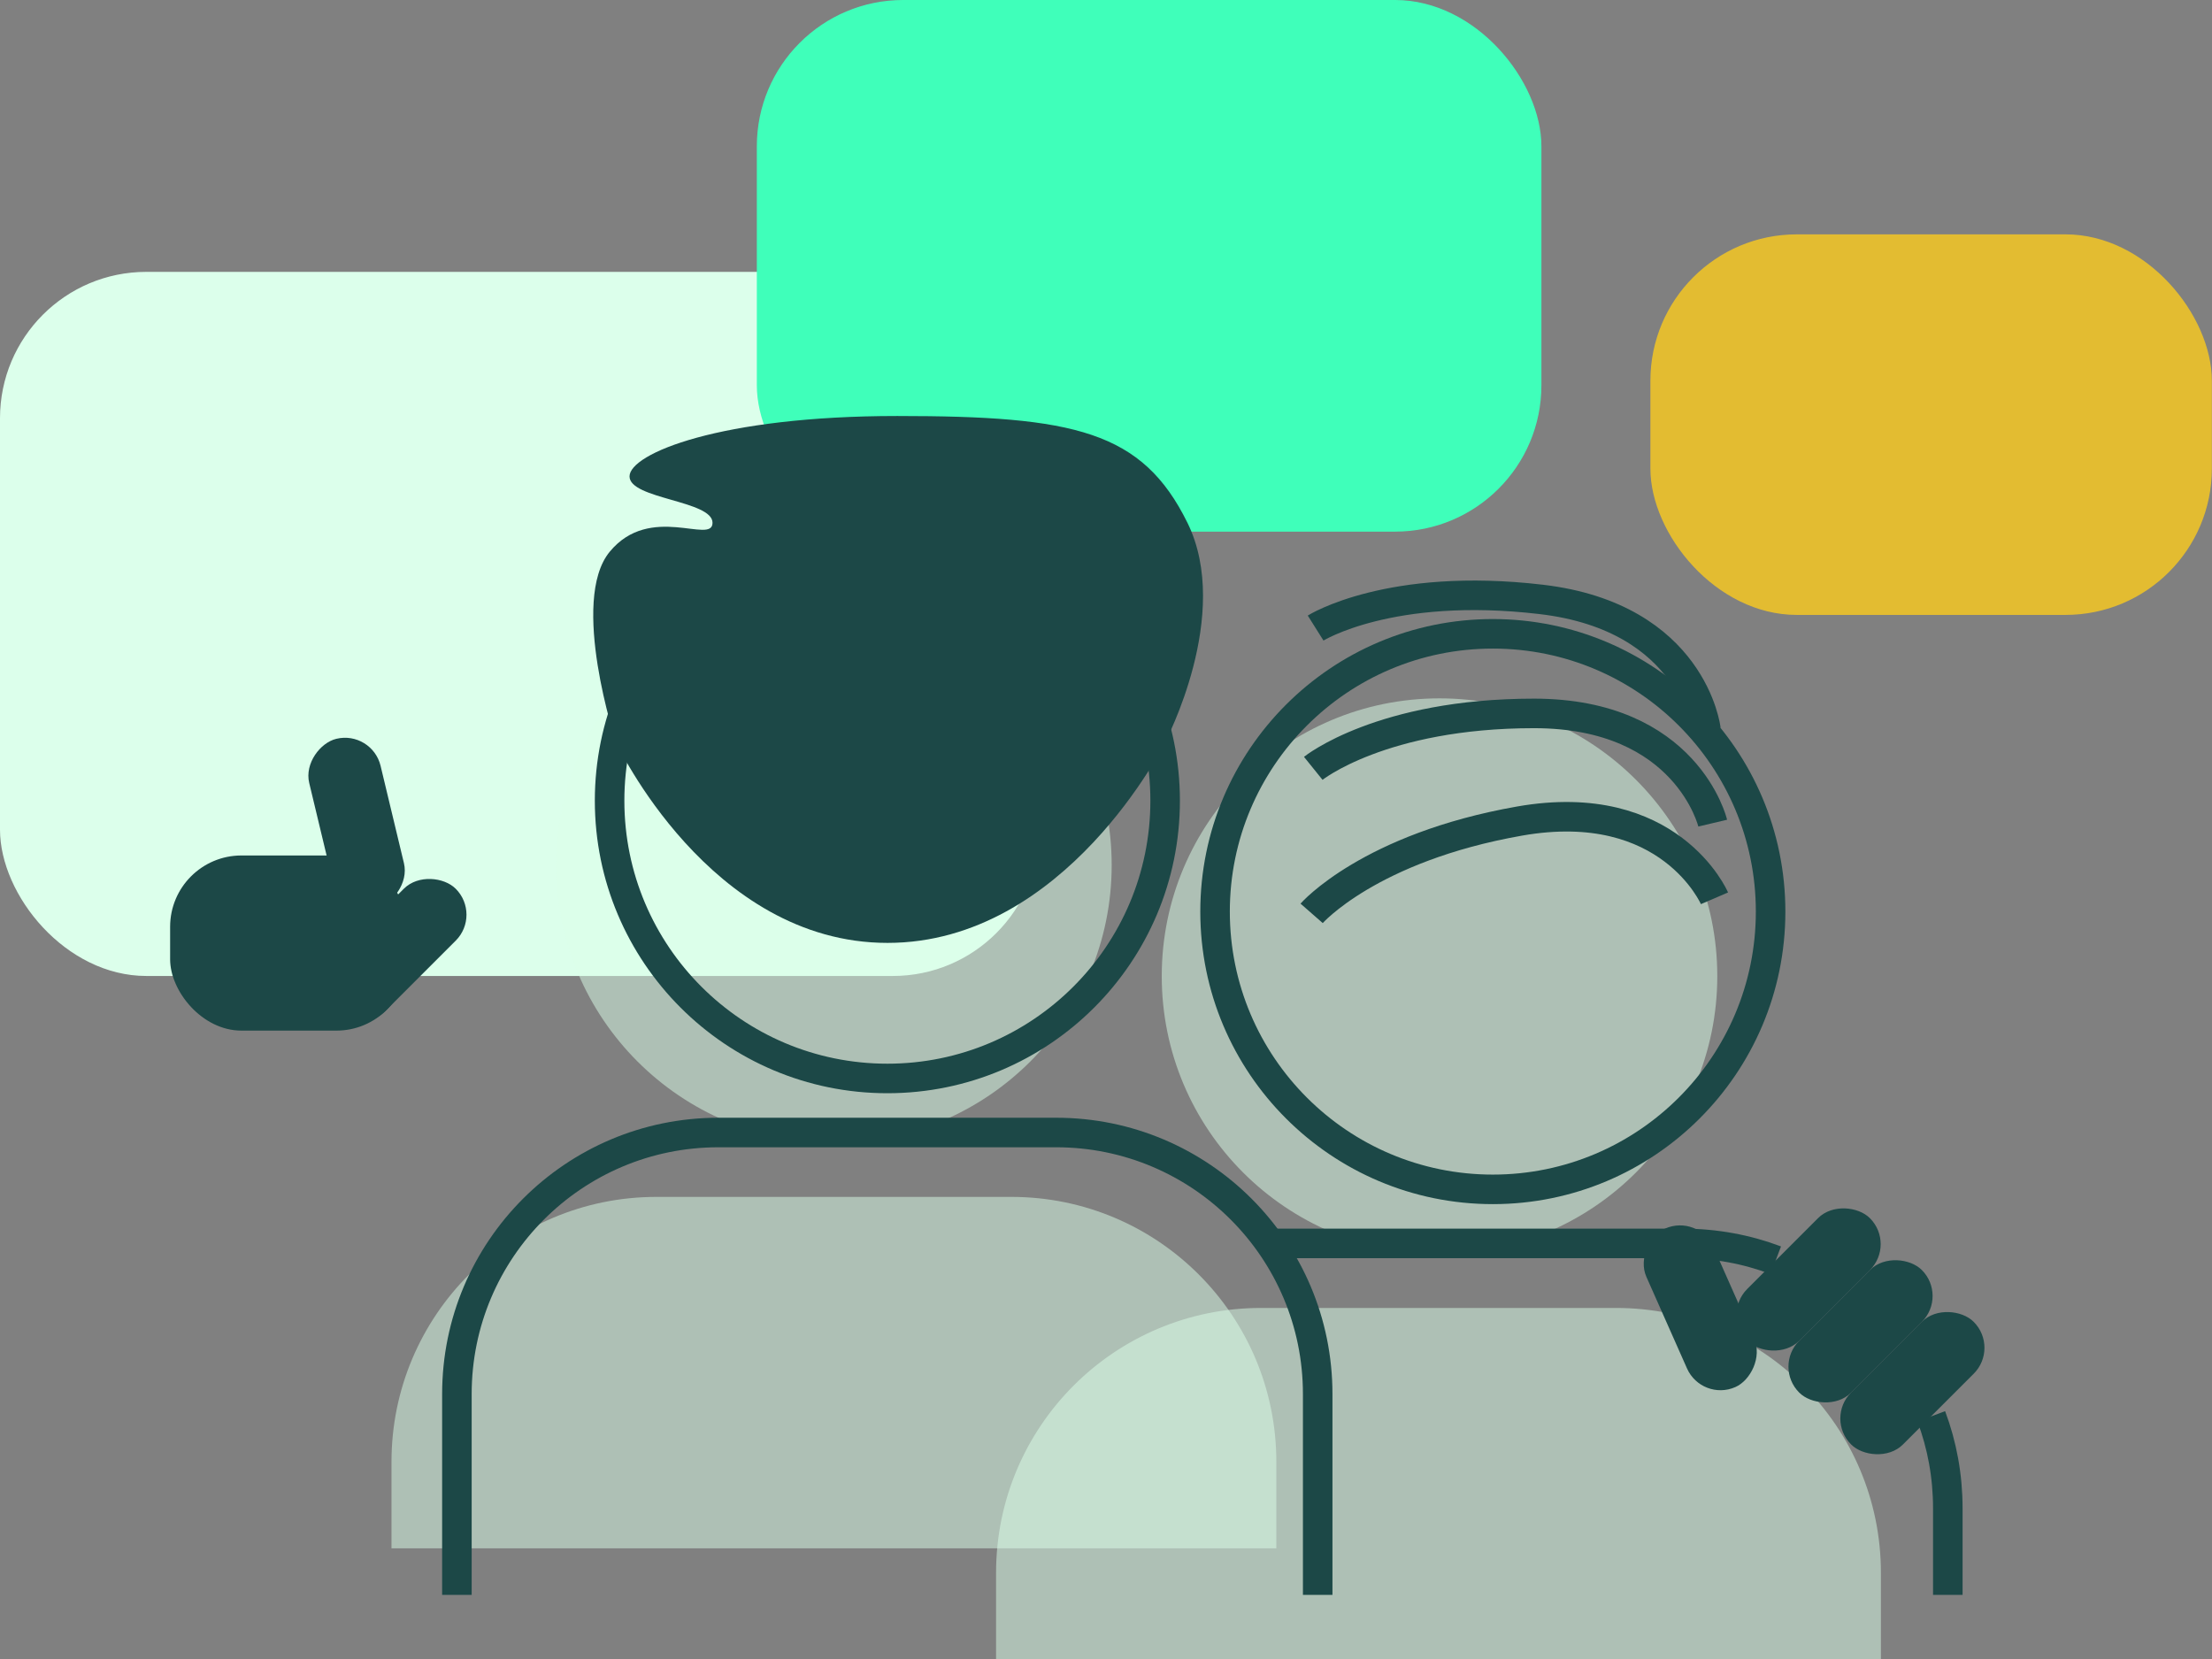 <?xml version="1.0" encoding="UTF-8"?>
<svg id="Layer_2" data-name="Layer 2" xmlns="http://www.w3.org/2000/svg" viewBox="0 0 149.79 112.37">
  <rect x="0" y="0" width="149.79" height="112.37" fill="#808080" stroke="none"/>
  <defs>
    <style>
      .cls-1 {
        fill: #e3bc31;
      }

      .cls-1, .cls-2, .cls-3, .cls-4, .cls-5 {
        stroke-width: 0px;
      }

      .cls-2 {
        fill: #1c4847;
      }

      .cls-3 {
        opacity: .5;
      }

      .cls-3, .cls-4 {
        fill: #dcffeb;
      }

      .cls-6 {
        fill: none;
        stroke: #1c4847;
        stroke-miterlimit: 10;
        stroke-width: 2px;
      }

      .cls-5 {
        fill: #3fffba;
      }
    </style>
  </defs>
  <g id="Layer_1-2" data-name="Layer 1">
    <g>
      <rect class="cls-4" y="18.41" width="70.37" height="47.68" rx="9.91" ry="9.91"/>
      <rect class="cls-5" x="51.25" width="53.13" height="36" rx="9.91" ry="9.91"/>
      <rect class="cls-1" x="111.76" y="15.87" width="38.02" height="25.77" rx="9.91" ry="9.91"/>
      <rect class="cls-2" x="11.52" y="57.93" width="16.09" height="11.86" rx="4.83" ry="4.83"/>
      <circle class="cls-3" cx="97.48" cy="66.1" r="18.81"/>
      <circle class="cls-3" cx="56.47" cy="58.58" r="18.81"/>
      <path class="cls-3" d="M127.37,112.37v-5.86c0-9.91-8.03-17.94-17.94-17.94h-24.04c-9.91,0-17.94,8.03-17.94,17.94v5.86"/>
      <path class="cls-3" d="M86.43,104.85v-5.86c0-9.91-8.03-17.94-17.94-17.94h-24.04c-9.91,0-17.94,8.03-17.94,17.94v5.86"/>
      <circle class="cls-6" cx="101.09" cy="61.73" r="18.81"/>
      <circle class="cls-6" cx="60.09" cy="54.22" r="18.81"/>
      <path class="cls-6" d="M86,84.2h27.95c2.22,0,4.34.4,6.3,1.14"/>
      <path class="cls-6" d="M130.78,95.91c.73,1.94,1.12,4.04,1.12,6.23v5.86"/>
      <rect class="cls-2" x="123.63" y="91.19" width="11.74" height="4.97" rx="2.48" ry="2.48" transform="translate(287.31 68.33) rotate(135)"/>
      <rect class="cls-2" x="120.11" y="87.67" width="11.74" height="4.97" rx="2.48" ry="2.48" transform="translate(278.82 64.82) rotate(135)"/>
      <rect class="cls-2" x="116.6" y="84.16" width="11.74" height="4.97" rx="2.48" ry="2.48" transform="translate(270.34 61.31) rotate(135)"/>
      <rect class="cls-2" x="18.28" y="53.26" width="11.74" height="4.97" rx="2.48" ry="2.48" transform="translate(72.72 19.25) rotate(76.51)"/>
      <rect class="cls-2" x="109.27" y="86.08" width="11.74" height="4.97" rx="2.48" ry="2.48" transform="translate(149.41 -52.6) rotate(66.08)"/>
      <rect class="cls-2" x="20.84" y="61.85" width="11.74" height="4.97" rx="2.48" ry="2.48" transform="translate(-37.67 37.73) rotate(-45)"/>
      <path class="cls-2" d="M78.9,50.25s4.57-8.64,1.51-14.85-7.65-7.23-19.65-7.23c-12.01,0-18.13,2.55-18.13,4.09s5.62,1.63,5.62,3.14-4.22-1.36-6.96,1.96.42,12.89.42,12.89c0,0,6.32,13.6,18.39,13.6s18.81-13.6,18.81-13.6Z"/>
      <path class="cls-6" d="M115.98,55.74s-1.76-7.43-12.1-7.43-14.95,3.72-14.95,3.72"/>
      <path class="cls-6" d="M115.52,49.39s-.88-7.59-11.15-8.8c-10.27-1.21-15.28,1.94-15.28,1.94"/>
      <path class="cls-6" d="M116.1,60.83s-3.02-7.02-13.2-5.23-14.08,6.25-14.08,6.25"/>
      <path class="cls-6" d="M30.94,108v-13.6c0-9.78,7.93-17.71,17.71-17.71h22.87c9.78,0,17.71,7.93,17.71,17.71v13.6"/>
    </g>
  </g>
</svg>